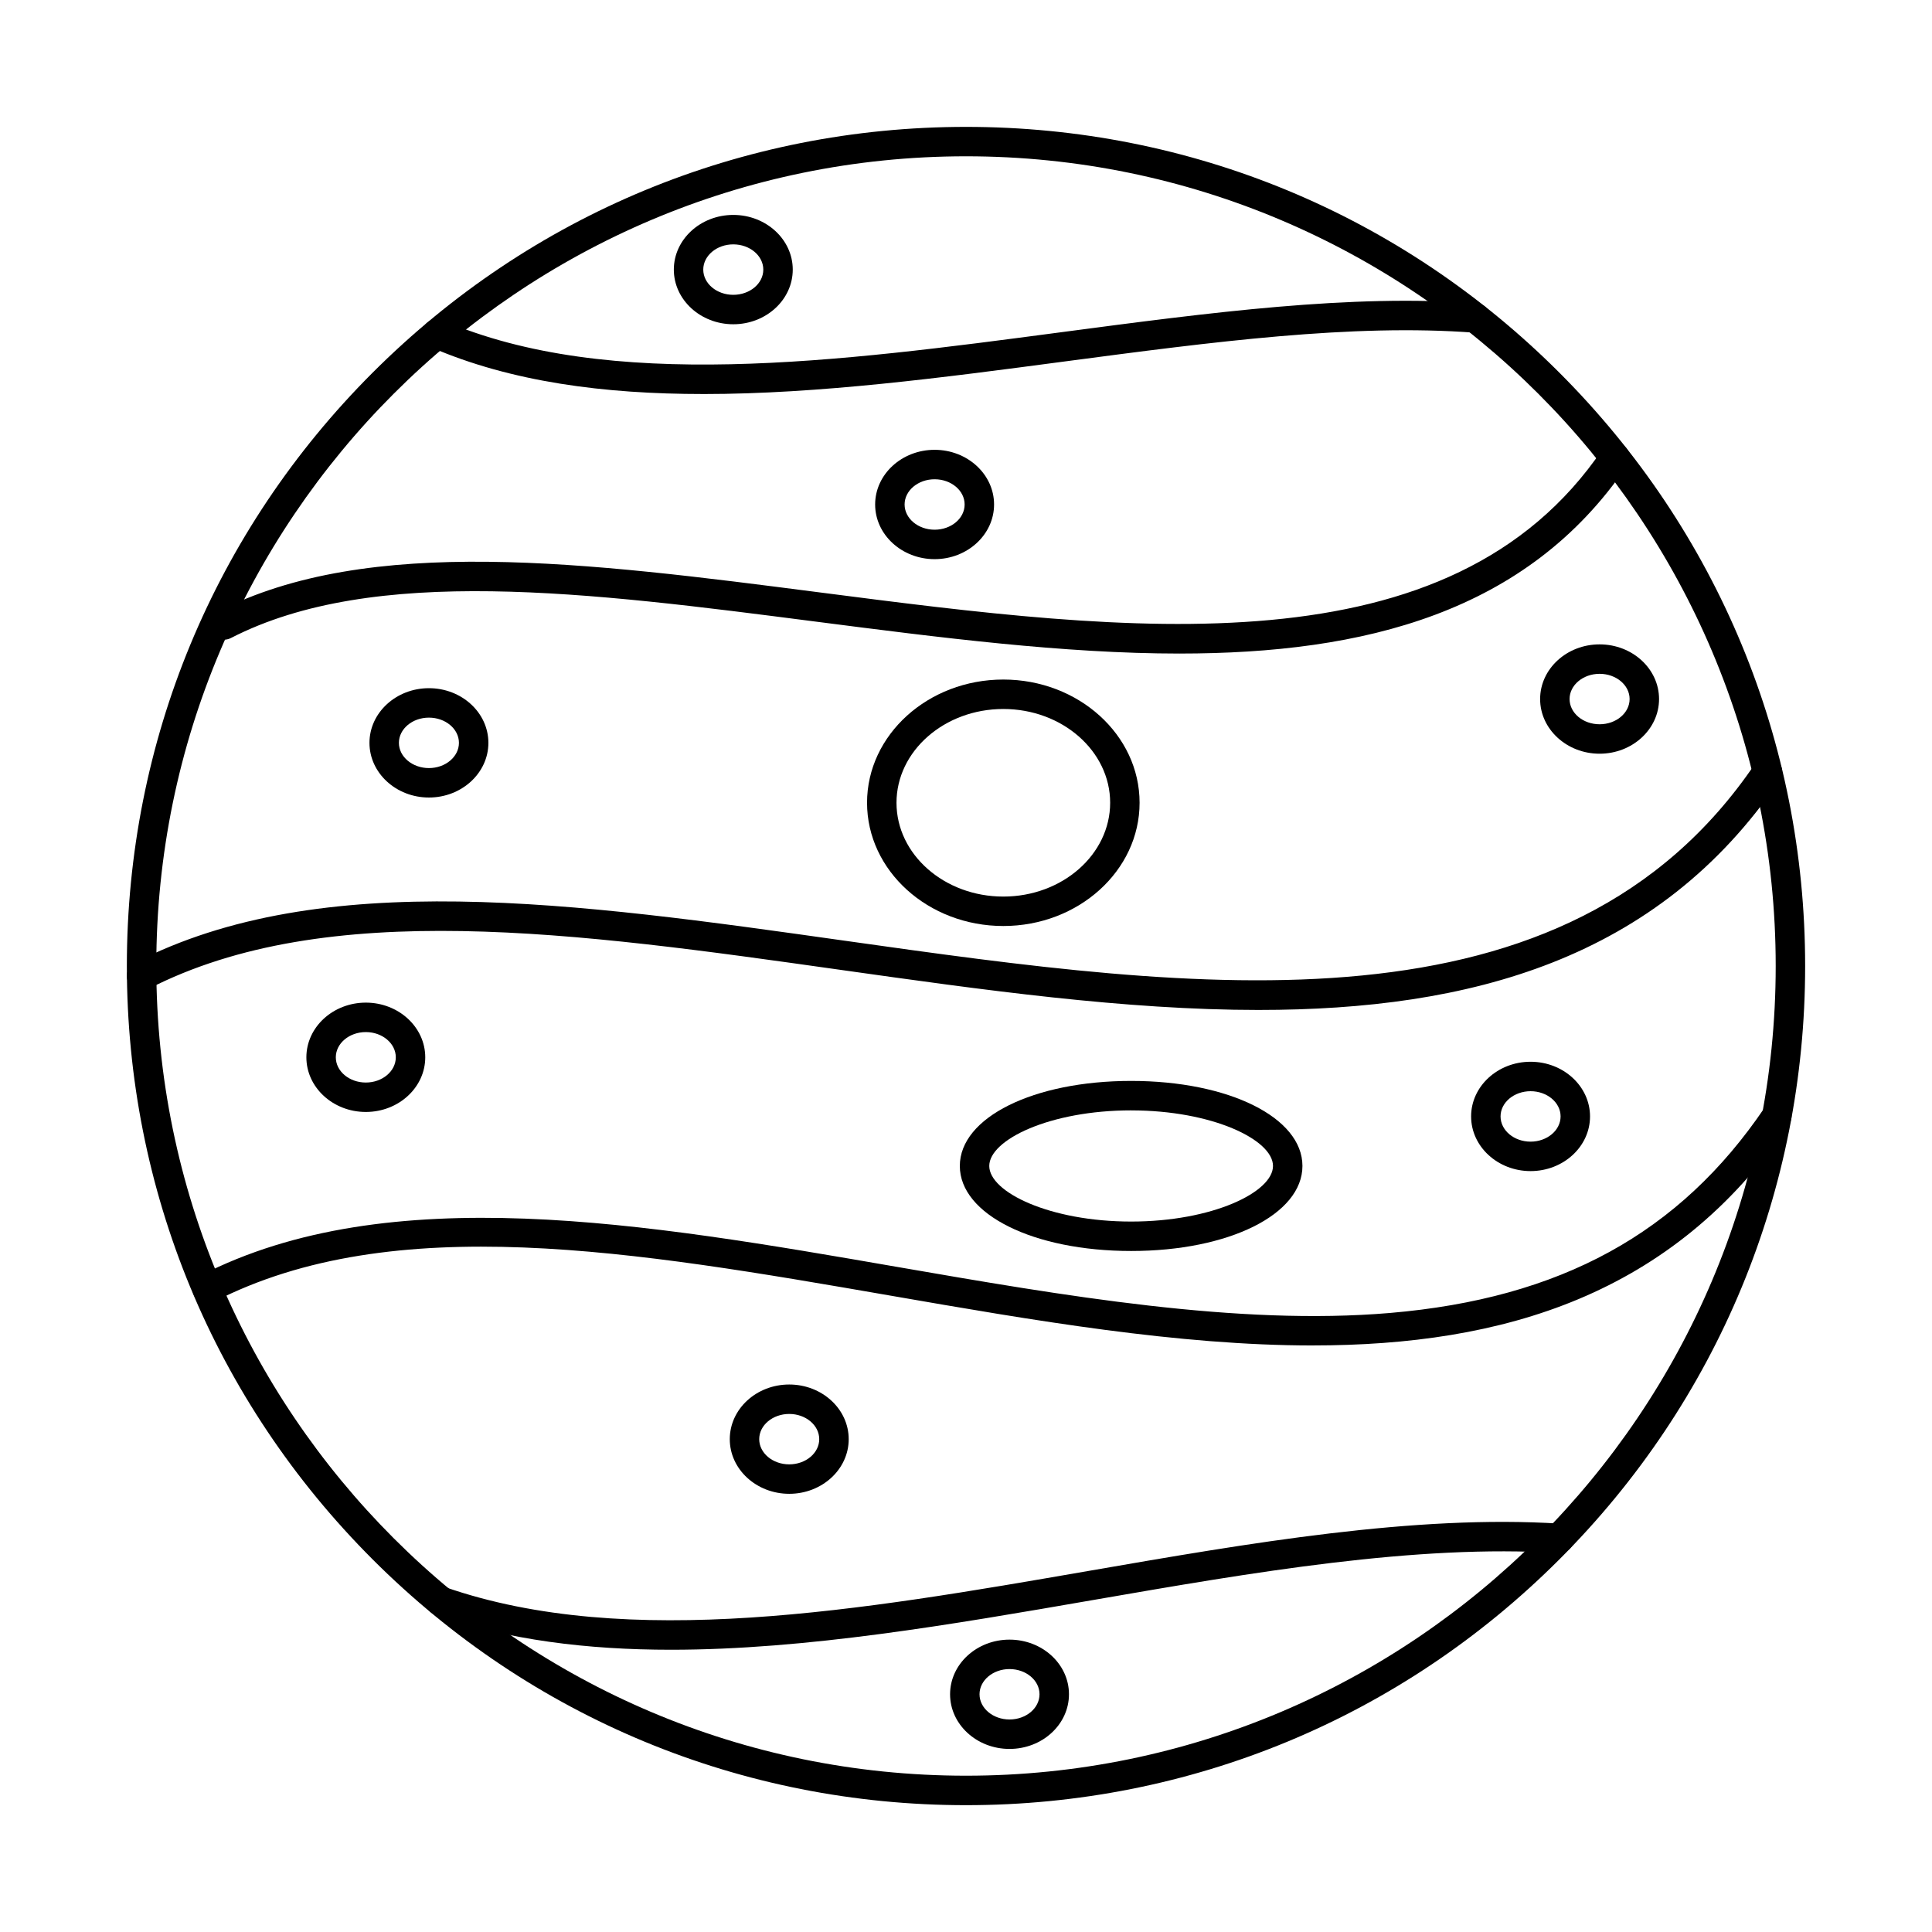 <?xml version="1.0" encoding="UTF-8"?>
<!-- Uploaded to: ICON Repo, www.svgrepo.com, Generator: ICON Repo Mixer Tools -->
<svg fill="#000000" width="800px" height="800px" version="1.1" viewBox="144 144 512 512" xmlns="http://www.w3.org/2000/svg">
 <g fill-rule="evenodd">
  <path d="m400 185.42c-118.32 0-214.58 96.262-214.58 214.58 0.004 118.32 96.262 214.58 214.58 214.58s214.58-96.262 214.58-214.58c0.004-118.32-96.262-214.58-214.58-214.58zm0 436.97c-59.402 0-115.24-23.133-157.25-65.133-41.996-42.012-65.133-97.859-65.133-157.25 0-59.402 23.133-115.25 65.133-157.25 42.016-42 97.848-65.133 157.25-65.133 59.406 0 115.25 23.133 157.25 65.133s65.133 97.848 65.133 157.25c0 59.391-23.133 115.24-65.133 157.25-42 42-97.848 65.133-157.25 65.133z"/>
  <path d="m456.62 317.2c-30.754 0-63.785-4.266-96.387-8.461-60.258-7.773-117.17-15.117-155.05 4.348-1.918 0.984-4.266 0.234-5.254-1.688-0.98-1.922-0.234-4.266 1.688-5.254 40.031-20.574 98.109-13.086 159.61-5.152 82.176 10.598 167.15 21.559 207.49-37.996 1.211-1.777 3.629-2.246 5.414-1.035 1.789 1.207 2.254 3.637 1.047 5.414-26.434 39.012-69.613 49.824-118.56 49.82z"/>
  <path d="m477.64 411.65c-35.5 0.012-73.43-5.344-110.87-10.625-70.051-9.887-136.22-19.211-183.46 5.059-1.918 0.984-4.266 0.234-5.254-1.688-0.984-1.91-0.234-4.266 1.688-5.254 49.449-25.41 116.8-15.91 188.12-5.844 94.012 13.258 191.21 26.965 241.29-46.957 1.215-1.789 3.637-2.254 5.426-1.047 1.781 1.207 2.246 3.637 1.035 5.426-32.289 47.668-82.109 60.926-137.98 60.926h0.004z"/>
  <path d="m491.91 500.56c-35.703 0-74.09-6.644-111.93-13.207-67.73-11.734-131.72-22.82-179.3 1.637-1.914 0.984-4.266 0.234-5.254-1.688-0.984-1.922-0.234-4.266 1.688-5.254 49.898-25.645 118.18-13.816 184.2-2.379 44.609 7.723 90.734 15.707 131.04 12.281 45.215-3.852 76.766-21.141 99.289-54.406 1.219-1.777 3.637-2.254 5.426-1.047 1.781 1.207 2.246 3.637 1.035 5.426-30.754 45.395-75.82 58.633-126.2 58.633h0.004z"/>
  <path d="m321.82 581.2c-22.117 0-43.219-2.551-62.461-9.246-2.027-0.703-3.109-2.926-2.406-4.957 0.715-2.043 2.938-3.117 4.969-2.406 48.496 16.863 110.54 6.117 170.54-4.277 42.527-7.367 86.5-14.984 125.04-12.527 2.16 0.133 3.789 1.98 3.648 4.137-0.129 2.152-1.992 3.801-4.137 3.648-37.629-2.387-81.145 5.141-123.23 12.434-37.691 6.531-76.176 13.199-111.97 13.195z"/>
  <path d="m330.39 248.42c-26.273 0-50.914-3.199-72.168-12.387-1.977-0.855-2.883-3.148-2.031-5.129 0.855-1.98 3.148-2.887 5.129-2.031 44.051 19.039 104.91 10.984 163.75 3.191 39.613-5.242 77.02-10.199 110.31-7.68 2.144 0.164 3.758 2.031 3.598 4.188-0.16 2.141-2.023 3.758-4.188 3.598-32.48-2.461-69.504 2.449-108.7 7.629-32.242 4.277-65.082 8.625-95.711 8.625z"/>
  <path d="m391.68 271.01c-4.375 0-7.953 2.996-7.953 6.684s3.578 6.684 7.953 6.684c4.391 0 7.957-2.996 7.957-6.684s-3.566-6.684-7.953-6.684zm0 21.172c-8.688 0-15.758-6.5-15.758-14.488 0.004-7.996 7.07-14.488 15.758-14.488s15.758 6.492 15.758 14.488c0.004 7.984-7.07 14.488-15.758 14.488z"/>
  <path d="m567.91 322.57c-4.391 0-7.957 2.996-7.957 6.684 0.004 3.688 3.566 6.684 7.953 6.684 4.391 0 7.957-2.996 7.957-6.684 0.004-3.688-3.566-6.684-7.953-6.684zm0 21.172c-8.688 0-15.762-6.5-15.762-14.488 0-7.996 7.07-14.488 15.758-14.488s15.758 6.492 15.758 14.488c0.004 7.984-7.07 14.488-15.754 14.488z"/>
  <path d="m338.33 208.76c-4.391 0-7.957 3.008-7.957 6.688 0 3.688 3.566 6.684 7.953 6.684 4.391 0 7.957-2.996 7.957-6.684 0-3.68-3.566-6.684-7.953-6.688zm0 21.172c-8.688 0-15.758-6.504-15.758-14.488 0.004-7.984 7.07-14.488 15.758-14.488s15.758 6.504 15.758 14.488c0.004 7.984-7.07 14.488-15.758 14.488z"/>
  <path d="m240.95 417.51c-4.391 0-7.957 3-7.957 6.688s3.566 6.684 7.953 6.684c4.379 0 7.945-2.996 7.945-6.684s-3.566-6.684-7.945-6.688zm0 21.172c-8.695 0-15.758-6.504-15.758-14.488 0.004-7.984 7.059-14.488 15.758-14.488 8.688 0 15.746 6.504 15.746 14.488 0.004 7.984-7.062 14.488-15.746 14.488z"/>
  <path d="m549.62 433.18c-4.391 0-7.957 2.996-7.957 6.684 0.004 3.688 3.566 6.684 7.953 6.684 4.383 0 7.957-2.996 7.957-6.684 0.004-3.688-3.574-6.684-7.953-6.684zm0 21.172c-8.695 0-15.762-6.5-15.762-14.488 0-7.984 7.059-14.488 15.758-14.488 8.688 0 15.758 6.504 15.758 14.488 0.004 7.984-7.07 14.488-15.754 14.488z"/>
  <path d="m353.16 518.71c-4.391 0-7.961 2.996-7.961 6.684 0.004 3.676 3.566 6.676 7.953 6.676 4.379 0 7.953-2.996 7.953-6.676 0.004-3.688-3.574-6.684-7.949-6.684zm0 21.164c-8.699 0-15.762-6.492-15.762-14.477 0.004-7.996 7.059-14.488 15.758-14.488 8.691 0 15.758 6.492 15.758 14.488 0 7.984-7.07 14.477-15.758 14.477z"/>
  <path d="m411.53 586.32c-4.375 0-7.945 2.996-7.945 6.676 0.004 3.688 3.566 6.684 7.945 6.684 4.394 0 7.953-2.996 7.953-6.684 0-3.68-3.566-6.676-7.953-6.676zm0 21.164c-8.688 0-15.75-6.492-15.75-14.488 0.004-7.984 7.062-14.477 15.75-14.477 8.699 0 15.758 6.492 15.758 14.477 0 7.996-7.062 14.488-15.758 14.488z"/>
  <path d="m257.67 334.18c-4.391 0-7.957 2.996-7.957 6.684 0 3.676 3.566 6.684 7.953 6.684 4.391 0 7.957-3.008 7.957-6.684 0-3.688-3.566-6.684-7.953-6.684zm0 21.172c-8.688 0-15.758-6.5-15.758-14.488 0.004-7.996 7.07-14.488 15.758-14.488s15.758 6.492 15.758 14.488c0.004 7.984-7.07 14.488-15.758 14.488z"/>
  <path d="m409.89 331.89c-15.609 0-28.309 11.145-28.309 24.852 0 13.715 12.699 24.859 28.305 24.859 15.617 0 28.316-11.145 28.316-24.859 0.004-13.707-12.699-24.852-28.312-24.852zm0 57.512c-19.914 0-36.113-14.648-36.113-32.664 0.004-18.004 16.195-32.652 36.109-32.652 19.914 0 36.117 14.648 36.117 32.652 0 18.012-16.203 32.664-36.113 32.664z"/>
  <path d="m443.77 438.26c-21.52 0-37.605 7.785-37.605 14.734 0 6.949 16.082 14.73 37.602 14.73 21.508 0 37.59-7.781 37.59-14.73 0.004-6.949-16.082-14.73-37.59-14.73h0.004zm0 37.266c-25.891 0-45.406-9.691-45.406-22.535s19.516-22.535 45.402-22.535c25.879 0 45.395 9.691 45.395 22.535 0 12.84-19.516 22.535-45.391 22.535z"/>
 </g>
</svg>